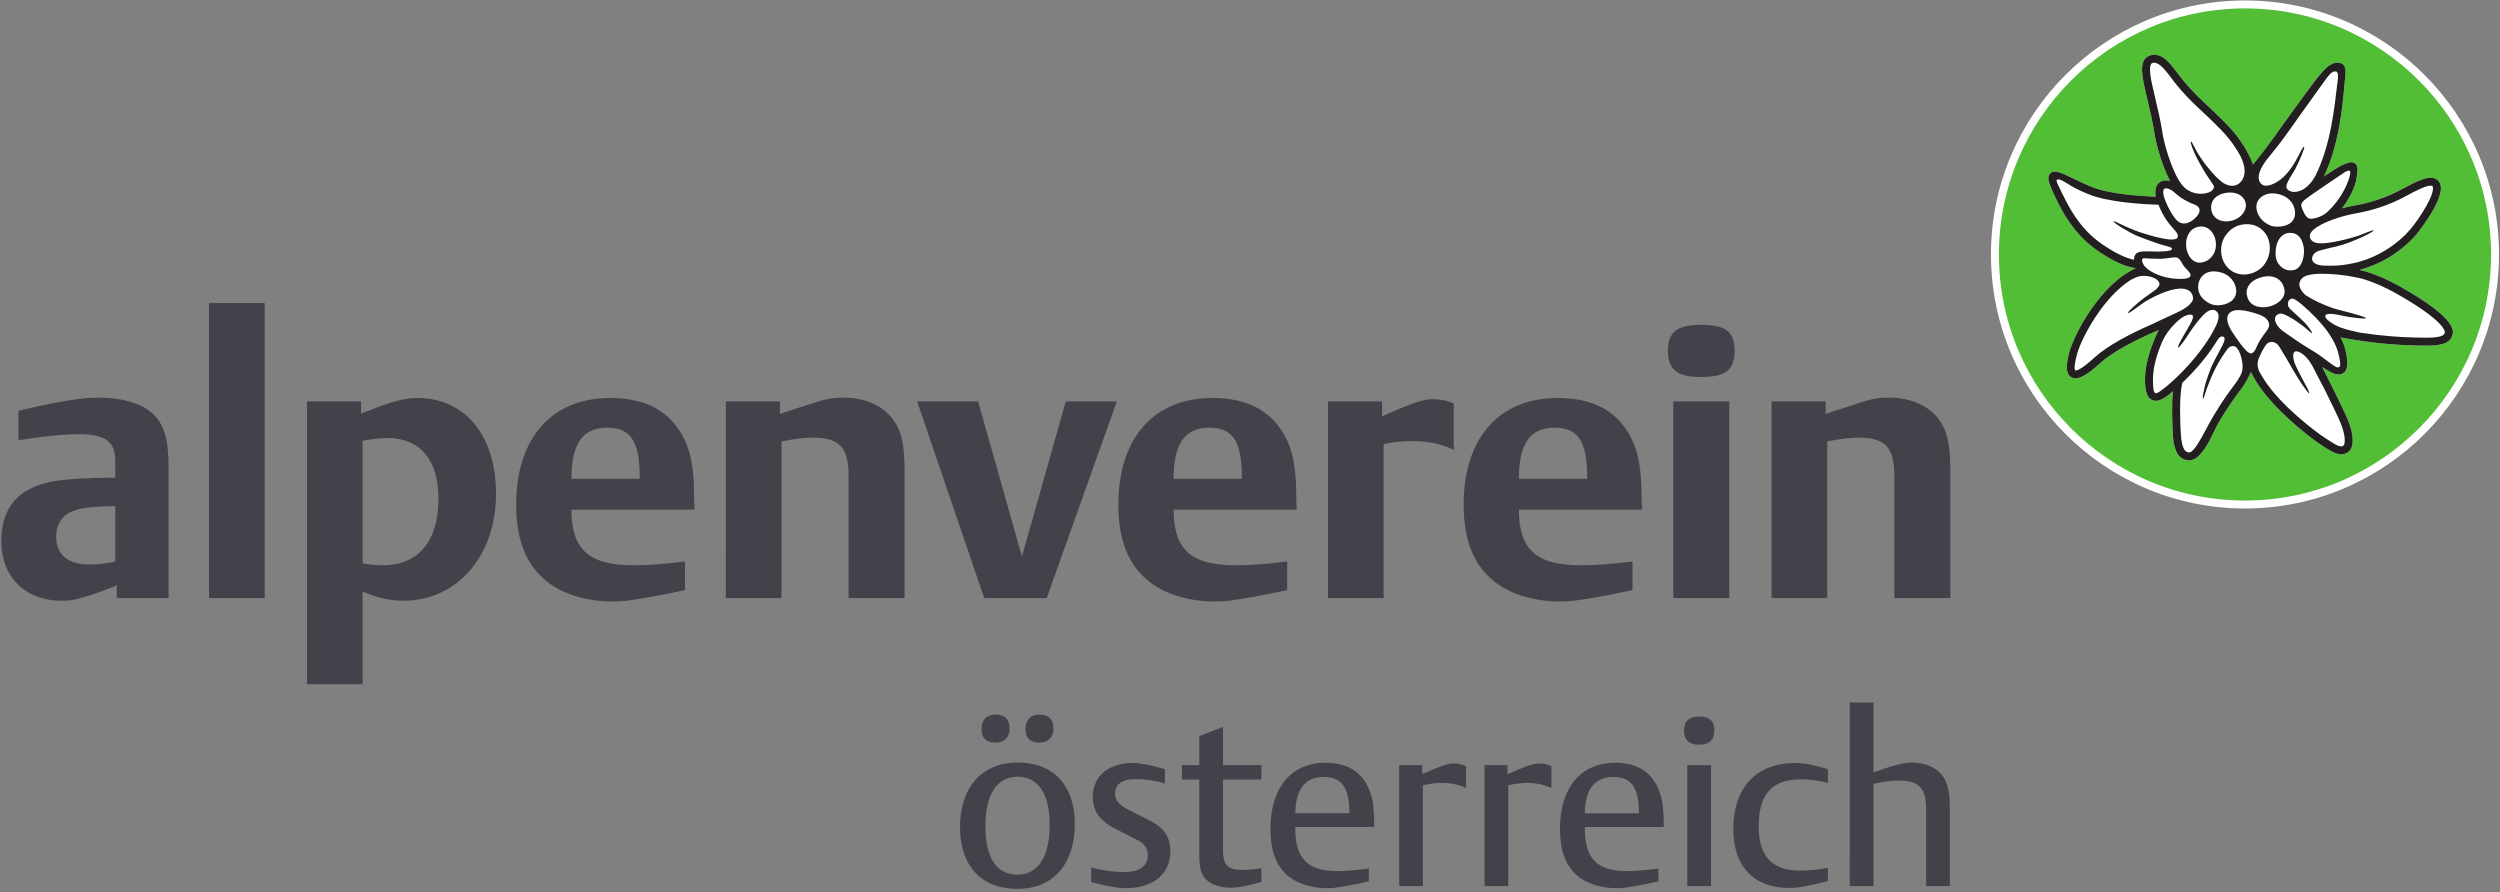 <svg height="121" viewBox="0 0 339 121" width="339" xmlns="http://www.w3.org/2000/svg"><rect x="0" y="0" width="339" height="121" fill="#808080" stroke="none"/><g fill="none" fill-rule="evenodd" transform="matrix(1 0 0 -1 -2 122.65)"><path d="m35 0c18.696 0 33.907 15.21 33.907 33.906 0 18.698-15.211 33.906-33.907 33.906s-33.907-15.209-33.907-33.906c0-18.696 15.211-33.906 33.907-33.906" fill="#52be36" fill-rule="nonzero" transform="translate(271.421 54.238)"/><path d="m35 0c18.696 0 33.907 15.21 33.907 33.906 0 18.698-15.211 33.906-33.907 33.906s-33.907-15.209-33.907-33.906c0-18.696 15.211-33.906 33.907-33.906z" stroke="#fff" stroke-width="1.077" transform="translate(271.421 54.238)"/><g fill-rule="nonzero"><path d="m48.75 23.75c-2.961 1.661-5.115 2.134-5.207 2.154-.003 0-.077.016-.203.041 3.401.882 6.151 2.967 7.65 4.724.04.046 3.88 4.713 3.345 6.8-.109.425-.381.731-.786.885-1.004.38-2.605-.476-4.154-1.304-.307-.164-.605-.324-.884-.464-1.718-.868-3.715-1.53-5.625-1.865-.695-.122-1.335-.27-1.929-.427 1.052 1.319 1.815 2.893 2.001 4.166.144.986.231 1.583-.211 1.921-.41.316-.931.13-1.624-.168-.489-.209-1.492-.843-2.585-1.573 2.047 4.381 2.501 9.411 2.76 12.303.043.476.08.886.117 1.216.086.759.084 1.515-.507 1.782-.695.312-1.597 0-2.526-1.064-.105-.119-.186-.221-.275-.32-.861-.946-3.433-4.572-4.397-5.874-.526-.708-2.964-4.259-4.796-6.438-.591 1.541-1.629 3.426-3.449 5.315-1.137 1.181-2.394 2.357-3.501 3.395-1.626 1.521-2.74 2.916-3.38 3.784-.968 1.309-2.165 2.828-3.7 2.268-1.304-.476-1.186-2.195-.608-4.629.586-2.471 1.086-4.615 1.251-5.825.116-.851.789-3.967 2.125-6.551-.52.145-1.005.102-1.383-.156-.275-.19-.792-.728-.545-1.971-2.249.084-6.348.367-8.716 1.336-.907.371-1.735.771-2.464 1.124-1.653.8-2.561 1.24-3.118.716-.453-.426-.244-1.14.05-1.847 1.08-2.607 2.924-6.349 6.449-8.721 2.067-1.391 3.569-2.075 5.089-2.309-4.776-2.105-8.42-9.011-9.04-11.466-.359-1.417-.573-2.8.278-3.309.171-.102.361-.155.575-.155.755 0 1.802.652 3.334 2.049 1.751 1.597 4.94 3.205 7.952 4.503-.776-1.584-1.853-4.221-1.853-6.666 0-1.65.28-2.491.938-2.815.169-.083.345-.119.522-.119.609 0 1.241.42 1.702.775.013.01.245.191.621.512-.18-1.82-.101-4.062-.011-5.747.046-.9.19-3.611 2.216-3.611.028 0 .055 0 .084.001 1.221.044 2.319 1.895 3.024 3.357.156.324.432.877.555 1.134.5 1.04 2.015 3.351 2.962 4.61.211.282.383.509.489.654.574.787.976 1.564 1.255 2.224 2.024-4.366 8.13-8.99 9.432-9.828l.374-.242c.861-.562 1.689-1.103 2.458-1.103.34 0 .669.106.984.364.757.62.75 2.166-.021 4.138-.472 1.206-2.39 5.053-3.549 7.348.935-.644 1.654-1.018 2.225-1.018.226 0 .429.059.615.18.625.41.718 1.343.309 3.12-.133.574-.362 1.151-.662 1.721 4.646-.846 7.702-1.026 10.096-1.084l.203-.005c.446-.011.881-.021 1.298-.021 1.789 0 3.206.198 3.561 1.417.163.557.656 2.255-7.19 6.657" fill="#fff" transform="translate(278.601 60.103)"/><path d="m48.75 23.75c-2.961 1.661-5.115 2.134-5.207 2.154-.003 0-.077.016-.203.041 3.401.882 6.151 2.967 7.65 4.724.04.046 3.88 4.713 3.345 6.8-.109.425-.381.731-.786.885-1.004.38-2.605-.476-4.154-1.304-.307-.164-.605-.324-.884-.464-1.718-.868-3.715-1.53-5.625-1.865-.695-.122-1.335-.27-1.929-.427 1.052 1.319 1.815 2.893 2.001 4.166.144.986.231 1.583-.211 1.921-.41.316-.931.13-1.624-.168-.489-.209-1.492-.843-2.585-1.573 2.047 4.381 2.501 9.411 2.76 12.303.043.476.08.886.117 1.216.086.759.084 1.515-.507 1.782-.695.312-1.597 0-2.526-1.064-.105-.119-.186-.221-.275-.32-.861-.946-3.433-4.572-4.397-5.874-.526-.708-2.964-4.259-4.796-6.438-.591 1.541-1.629 3.426-3.449 5.315-1.137 1.181-2.394 2.357-3.501 3.395-1.626 1.521-2.74 2.916-3.38 3.784-.968 1.309-2.165 2.828-3.7 2.268-1.304-.476-1.186-2.195-.608-4.629.586-2.471 1.086-4.615 1.251-5.825.116-.851.789-3.967 2.125-6.551-.52.145-1.005.102-1.383-.156-.275-.19-.792-.728-.545-1.971-2.249.084-6.348.367-8.716 1.336-.907.371-1.735.771-2.464 1.124-1.653.8-2.561 1.24-3.118.716-.453-.426-.244-1.14.05-1.847 1.08-2.607 2.924-6.349 6.449-8.721 2.067-1.391 3.569-2.075 5.089-2.309-4.776-2.105-8.42-9.011-9.04-11.466-.359-1.417-.573-2.8.278-3.309.171-.102.361-.155.575-.155.755 0 1.802.652 3.334 2.049 1.751 1.597 4.94 3.205 7.952 4.503-.776-1.584-1.853-4.221-1.853-6.666 0-1.65.28-2.491.938-2.815.169-.083.345-.119.522-.119.609 0 1.241.42 1.702.775.013.01.245.191.621.512-.18-1.82-.101-4.062-.011-5.747.046-.9.19-3.611 2.216-3.611.028 0 .055 0 .084.001 1.221.044 2.319 1.895 3.024 3.357.156.324.432.877.555 1.134.5 1.04 2.015 3.351 2.962 4.61.211.282.383.509.489.654.574.787.976 1.564 1.255 2.224 2.024-4.366 8.13-8.99 9.432-9.828l.374-.242c.861-.562 1.689-1.103 2.458-1.103.34 0 .669.106.984.364.757.62.75 2.166-.021 4.138-.472 1.206-2.39 5.053-3.549 7.348.935-.644 1.654-1.018 2.225-1.018.226 0 .429.059.615.18.625.41.718 1.343.309 3.12-.133.574-.362 1.151-.662 1.721 4.646-.846 7.702-1.026 10.096-1.084l.203-.005c.446-.011.881-.021 1.298-.021 1.789 0 3.206.198 3.561 1.417.163.557.656 2.255-7.19 6.657m-7.699 9.453c.615.17 1.289.328 2.021.456 2.011.352 4.116 1.051 5.925 1.965.285.144.59.307.905.475 1.083.578 2.72 1.45 3.264 1.246.065-.025.1-.052.124-.145.259-1.006-1.706-4.176-3.12-5.831-1.489-1.742-4.306-3.836-7.775-4.536-1.909-.385-2.844-.316-3.821-.304-.615.006-1.556.185-1.65.839-.062.43.228.996 1.067 1.221.75.201 1.786.446 2.26.551 1.83.405 5.258 2.038 4.985 2.165-.145.068-1.044-.349-2.039-.723-.601-.205-4.274-1.29-5.701-.969-.589.133-.943.556-.881 1.02.139 1.034 2.519 2.025 4.436 2.569m-.158 5.692c.116.075.835.624 1.097.504.211-.116.059-.608-.005-.841-.372-1.369-1.399-3.235-2.822-4.58-.056-.05-.128-.114-.214-.195-.014-.013-.028-.025-.041-.037-.619-.574-1.768-.906-2.244-.855-.449.049-.669.522-.789.68 0 0-.366.738-.421 1.032-.062.336.096.651 1.222 1.424 1.831 1.251 3.536 2.424 4.216 2.869m-8.93-10.804c-.029 1.712.725 2.805 1.916 2.89.045.003.117-.011.16-.013.769-.031 1.183-.484 1.413-.917.547-1.035.48-2.545-.152-3.505-.347-.526-.805-.666-1.324-.666-.953 0-1.989.806-2.013 2.211m.914-6.005c-.44-.626-1.333-1.091-2.275-1.184-.44-.044-1.914-.085-2.409 1.214-.455 1.192.184 2.044 1.01 2.506.028.015.054.03.08.045.135.07.275.133.415.182.328.117.652.193.964.224 1.219.12 2.109-.422 2.439-1.488.17-.544.094-1.049-.224-1.5m-1.587 19.465c.086.101.158.188.221.266 1.411 1.7 2.833 3.812 3.275 4.418.914 1.249 3.167 4.452 3.914 5.459.378.507.871 1.268 1.44 1.165.496-.094.231-1.357.17-1.855-.356-2.899-.815-8.009-2.946-12.304-.909-1.61-1.864-2.045-2.627-2.165-.637-.101-1.245.249-1.304.615-.065.411.446 1.251.688 1.62.001.001.025.037.025.039.302.451.546.885.892 1.641.059.129.984 2.14.796 2.211-.152.058-.78-1.266-.78-1.266-.158-.346-.639-1.144-.821-1.409-.374-.539-1.201-1.715-2.434-2.304-1.11-.53-1.676-.341-1.979.203-.28.504-.346 1.538 1.47 3.666m-1.264-5.711c.212.172 1.01.714 2.32.395.044-.01.087-.021.13-.034 1.636-.456 2.169-1.699 2.129-2.624-.026-.585-.276-1.062-.766-1.363-1.01-.621-2.311-.333-2.311-.333-.35.079-.826.364-1.139.609-.469.366-.993 1.125-1.022 1.935-.02.569.198 1.04.66 1.414m-1.944-3.685c.891 0 1.7-.349 2.276-.981.58-.637.87-1.508.818-2.449-.083-1.414-.87-2.547-2.04-3.075-.024-.011-.049-.02-.072-.031-.383-.163-.802-.263-1.252-.286-.06-.004-.12-.005-.179-.005-.828 0-1.591.329-2.152.926-.608.646-.929 1.535-.902 2.502.029 1.125.569 1.907 1.019 2.366.627.646 1.419.993 2.353 1.03.045.001.09.003.134.003m-8.701-5.474c.378-.632 1.229-1.117 1.016-1.591-.207-.465-1.623-.38-2.482-.296-1.874.279-3.146 1.006-3.684 1.633-.258.297-.369.656-.379.866.015.165.146.261.367.234.371-.045 1.038-.05 1.389-.06.561-.018.951-.005.955-.005.675.025 1.57.256 2.024.165.364-.074.794-.945.794-.945m.499 3.334c.179.973.776 1.623 1.64 1.786.048.009.095.016.141.021 1.185.14 1.988-.841 2.167-1.885.124-.708.014-1.367-.316-1.905-.34-.554-.901-.951-1.504-1.064-.594-.11-1.014.089-1.244.27-.716.565-1.081 1.706-.885 2.776m1.794-5.409c.355.734 1.069 1.157 1.909 1.143.07-.001.139-.006.206-.011 1.695-.115 2.546-1.179 2.779-2.145.156-.646.014-1.268-.412-1.701-.477-.486-1.286-.74-2.109-.74-.708 0-1.37.37-1.867.831-.835.774-.855 1.901-.505 2.624m6.124 9.434c-.409-.919-1.407-1.512-2.544-1.512h-.08c-1.151.033-1.955.806-1.955 1.884 0 1.364 1.249 1.941 2.319 2.021.091.006.179.01.266.01.825 0 1.509-.32 1.871-.88.297-.458.344-1.028.122-1.522m-11.201 10.661c-.156 1.144-.568 2.966-1.271 5.928-.492 2.071-.516 3.204-.071 3.368.684.251 1.49-.58 2.433-1.854.736-.995 1.865-2.405 3.54-3.974 1.099-1.028 2.344-2.194 3.462-3.354 1.135-1.179 1.939-2.357 2.513-3.439 1.438-2.881-.33-3.801-.33-3.801-.444-.253-1.07-.37-1.915.114-.939.536-2.382 2.393-2.621 2.716-.299.406-.629.896-.87 1.276-.403.635-.829 1.695-.973 1.675-.185-.028.339-1.32.738-2.121 0 0 .435-.829.49-.919.93-1.67 1.708-2.672 1.834-2.9.18-.321-.095-1.036-1.485-1.133-1.62-.111-2.506.881-2.506.881-.427.384-.834 1.104-1.065 1.56-1.113 2.245-1.76 4.941-1.901 5.976m.286-7.742c.198.136.792.036 1.496-.615.809-.748 1.799-1.244 2.675-1.57l.005-.003s1.2-.444.2-1.585c-.58-.66-1.778-1.506-2.775-.426-.009.011-.019.021-.028.033-.039.044-.077.094-.116.144-.487.62-.914 1.377-1.334 2.421-.364.909-.32 1.466-.124 1.601m-4.101-9.398c-.009-.076-.011-.158-.009-.241-1.226.266-2.51.892-4.244 2.059-3.284 2.21-4.78 5.402-5.94 7.857-.114.241-.443.814-.265.943.306.225 1.226-.421 1.825-.782.734-.443 1.512-.797 2.453-1.183 2.669-1.091 7.277-1.361 9.476-1.429.355-.859.724-1.544 1.125-2.123.006-.009.006-.013.014-.024.94-1.3 1.596-1.664 1.489-2.195-.149-.724-2.147-.209-2.996-.02-.517.131-2.038.576-2.695.833-2.197.858-2.909 1.401-3.002 1.28-.152-.195 2.348-1.634 3.171-1.968.379-.152 2.658-1.066 4.085-1.409.605-.145.792-.326.537-.514-.181-.134-1.11-.215-1.884-.212-.098.004-.195.006-.292.009-1.37.043-2.104.051-2.487-.22-.139-.099-.315-.294-.36-.661m2.43-8.975c-.006-.003-.007-.004-.013-.006-2.976-1.306-6.004-2.884-7.765-4.49-1.864-1.7-2.476-1.824-2.598-1.774-.135.056-.266.345.184 2.129.311 1.231 1.445 3.629 3.011 5.831.994 1.397 2.42 3.083 4.128 4.207.354.22 1.095.64 1.81.657.991.025 2.004-.335 2.235-.956.131-.352-.37-.831-.591-.985-.155-.107-.831-.58-1.623-1.165-.619-.459-2.188-1.827-2.025-1.92.189-.107 1.843 1.296 2.64 1.728.216.116.845.451.963.511.745.364 2.61 1.205 3.895 1.038 1.35-.177 1.357-1.241 1.278-1.51-.113-.374-.684-1.062-2.264-1.77-1.532-.686-2.495-1.177-3.265-1.525m1.555-8.76c-.846-.65-1.011-.664-1.177-.529-.185.152-.249.605-.249 1.833 0 1.715.609 3.584 1.221 5.035.83 1.841 2.337 3.098 2.894 3.426.389.229.887.388 1.195.237.375-.184-.235-1.204-.598-1.827-.556-.958-1.499-2.51-1.289-2.575.203-.061 1.423 1.844 1.423 1.844s1.801 2.8 2.808 3.172c.715.265 1.031-.152 1.133-.323.233-.389.045-1.176-.214-1.691-1.896-3.941-5.591-7.406-7.146-8.602m10.401 1.749-.17-.296c-.15-.249-.318-.504-.505-.761-.105-.142-.271-.365-.48-.642-.965-1.281-2.109-3.065-2.885-4.446-.155-.276-.634-1.151-.814-1.499-.435-.839-1.461-2.706-2.019-2.726-.292-.009-1.046-.035-1.185 2.589-.064 1.204-.254 4.826.2 6.836 1.302 1.239 3.044 3.095 4.447 5.284 0 0 .224.35.309.49.376.614.69.55.835.476.384-.193-.026-1.011-.497-1.844-.189-.331-.973-1.805-1.208-2.389-.151-.371-.698-1.824-.865-2.623-.117-.556-.341-1.536-.182-1.55.069-.005.209.606.446 1.256.186.511.367.969.475 1.24.955 2.413 2.172 3.969 2.333 4.199.276.398.672.522.998.414.316-.105.527-.526.527-.526.138-.292.364-.619.52-1.646.094-.618.074-1.222-.28-1.835m1.448 3.044c-.698.028-2.174 2.399-2.374 2.684-.237.338-1.167 1.704-.703 2.561.569 1.049 2.524.588 4.062.075.626-.209 1.087-.496 1.335-.92.43-.731-.095-1.206-.624-1.941-.294-.409-.695-1.036-.799-1.304-.126-.328-.465-1.171-.899-1.155m9.954-4.791c.966-1.945 1.962-3.995 2.272-4.786.667-1.708.551-2.739.341-2.911-.374-.306-.948.011-2.167.807l-.38.246c-1.067.688-5.959 4.31-8.277 7.965l-.234.384c-.539.835-.79 1.502-.432 2.424.362.932.865 1.676.865 1.676.229.336.394.468.686.53.436.092.886-.156 1.12-.464.254-.334 1.784-2.975 1.998-3.359.49-.879 1.985-3.194 2.155-3.109.124.062-.47 1.096-.745 1.616-.13.247-1.001 1.874-1.202 2.417-.119.324-.314.981-.152 1.404.139.365.564.242.907.06.052-.031.105-.061.158-.092.056-.036.109-.071.154-.104.748-.541 1.325-1.556 1.591-2.119.319-.671 1.028-1.961 1.344-2.586m2.134 3.666c.028-.231.104-.619-.15-.735-.324-.147-.646.155-2.356 1.42-.546.404-1.309.884-2.132 1.366-.006.003-.009.005-.014.009-.725.435-2.089 1.395-2.989 2.02-.831.575-1.113 1.245-1.164 1.514-.05.27-.028.748.599.92.784.215 3.334-1.784 3.344-1.79.354-.292 1-.906 1.051-.85.119.13-.675 1.104-.895 1.335 0 0-.343.362-.764.75l-.001.001c-.286.268-.853.794-1.156 1.059-.469.41-.491.791-.406 1.077.071.236.263.496.63.453.282-.035.851-.471 1.295-.848 1.272-1.104 2.478-2.328 3.375-3.549.708-.964 1.248-2.05 1.446-2.788.201-.748.254-1.073.287-1.365m14.201 3.9c-.205-.706-2.031-.661-3.796-.619l-.204.005c-1.871.045-4.159.166-7.319.635-.203.035-2.776.501-3.829 1.21-.352.236-1.105.701-1.054 1.064.066.46 1.186.285 1.87.147.469-.101 1.139-.247 1.486-.287.403-.048 2.112-.302 2.146-.147.034.154-1.627.594-2.119.731-.351.098-1.076.28-1.492.385-.028.007-.058.016-.094.025-1.201.302-2.549.912-3.439 1.376-.356.193-.685.386-.981.574-.414.328-1.482 1.429-.451 2.386 1.097 1.019 5.856.307 6.199.255.851-.151 1.484-.284 1.491-.285.02-.005 2.096-.465 4.904-2.04 5.604-3.144 6.836-4.884 6.681-5.415" fill="#231f20" transform="translate(278.601 60.103)"/><path d="m0 8.75c0-5.241 2.894-8.361 7.781-8.361 4.824 0 7.782 3.345 7.782 8.811 0 5.21-2.894 8.329-7.75 8.329-4.824 0-7.814-3.344-7.814-8.779m3.441.161c0 4.309 1.575 6.688 4.372 6.688s4.341-2.283 4.341-6.591c0-4.277-1.575-6.689-4.374-6.689-2.829 0-4.34 2.283-4.34 6.593m-.515 13.151c0-1.221.611-1.833 1.865-1.833 1.222 0 1.93.675 1.93 1.929 0 1.222-.644 1.865-1.866 1.865-1.254 0-1.929-.675-1.929-1.961m5.949 0c0-1.221.611-1.833 1.865-1.833 1.222 0 1.93.708 1.93 1.929 0 1.222-.644 1.865-1.865 1.865-1.255 0-1.93-.708-1.93-1.961m18.907-5.434-.385.096c-1.64.482-2.959.739-3.956.739-3.344 0-5.434-1.8-5.434-4.63 0-1.897.965-3.248 3.086-4.309l2.895-1.479c1.029-.515 1.479-1.126 1.479-2.059 0-1.511-1.094-2.315-3.184-2.315-1.383 0-2.669.161-4.501.611v-1.962l.225-.064c1.961-.515 3.473-.771 4.47-.771 3.73 0 6.045 1.929 6.045 4.984 0 1.897-.804 3.151-2.605 4.084l-2.958 1.511c-1.415.708-1.93 1.319-1.93 2.219 0 1.319.965 1.994 2.797 1.994 1.254 0 2.509-.16 3.955-.579zm2.315-1.415h2.348v-10.259c0-1.833.29-2.765 1.094-3.44.708-.611 1.833-.965 3.184-.965.289 0 .546 0 .74.033.739.096 1.833.321 3.183.675l.225.064v1.865c-.739-.128-1.833-.225-2.636-.225-1.93 0-2.572.676-2.572 2.638v9.615h5.209v1.961h-5.209v5.178l-3.216-1.255v-3.922h-2.348zm25.34-12.027-.225-.064c-1.448-.193-2.959-.321-4.084-.321-3.956 0-5.66 1.704-5.66 5.691v.29h10.707c-.031 2.379-.129 3.409-.482 4.47-.868 2.797-2.958 4.244-6.109 4.244-4.662 0-7.492-3.376-7.492-8.971 0-2.862.739-4.92 2.251-6.271 1.221-1.093 3.279-1.768 5.401-1.768.323 0 .644 0 .901.031 1.221.161 2.732.419 4.534.836l.258.065zm-2.638 7.461h-7.331c.033 3.28 1.35 4.92 3.891 4.92 2.379 0 3.408-1.415 3.44-4.728zm6.753 6.527v-16.4h3.216v13.666c.804.194 1.801.323 2.54.323 1.254 0 2.413-.258 3.312-.708v2.958c-.482.258-1.094.386-1.705.386-.708 0-1.736-.354-4.019-1.35l-.225-.098v1.222zm11.576 0v-16.4h3.216v13.666c.804.194 1.8.323 2.54.323 1.254 0 2.411-.258 3.312-.708v2.958c-.482.258-1.094.386-1.705.386-.708 0-1.736-.354-4.02-1.35l-.225-.098v1.222zm23.57-13.989-.225-.064c-1.448-.193-2.959-.321-4.084-.321-3.955 0-5.66 1.704-5.66 5.691v.29h10.709c-.033 2.379-.129 3.409-.482 4.47-.869 2.797-2.959 4.244-6.11 4.244-4.662 0-7.492-3.376-7.492-8.971 0-2.862.74-4.92 2.251-6.271 1.222-1.093 3.28-1.768 5.402-1.768.321 0 .642 0 .9.031 1.222.161 2.734.419 4.534.836l.258.065zm-2.636 7.461h-7.332c.033 3.28 1.351 4.92 3.891 4.92 2.38 0 3.409-1.415 3.441-4.728zm6.56-9.873h3.216v16.4h-3.216zm-.451 21.095c0-1.254.708-1.93 1.994-1.93 1.448 0 2.123.644 2.123 1.962 0 1.254-.675 1.865-2.058 1.865-1.351 0-2.059-.644-2.059-1.897m19.519-5.241-.225.064c-1.833.546-2.99.771-4.213.771-5.274 0-8.393-3.344-8.393-8.939 0-5.081 2.765-8.008 7.556-8.008.869 0 1.286.065 2.476.29.836.16 1.673.354 2.509.579l.289.064v1.801c-1.061-.225-2.54-.386-3.73-.386-3.826 0-5.659 1.93-5.659 6.014 0 4.309 1.8 6.366 5.659 6.366 1.255 0 2.348-.128 3.73-.481zm2.959-15.854h3.216v13.86l.128.031c1.126.258 2.38.419 3.409.419 1.286 0 2.251-.29 2.797-.9.611-.676.805-1.512.805-3.409v-10.001h3.215v10.547c0 2.38-.321 3.601-1.157 4.599-.804.996-2.348 1.607-3.987 1.607-.386 0-.708-.033-.869-.065-.964-.16-2.346-.546-4.084-1.189l-.256-.096v9.485h-3.216z" fill="#42424a" transform="translate(132.179 1.728)"/><path d="m23.75 12.5v17.622c0 4.031-.62 5.995-2.274 7.494-1.499 1.292-4.082 2.067-7.133 2.067l-1.654-.051c-2.531-.259-5.529-.828-8.94-1.654l-.361-.104v-3.98c2.635.465 6.046.828 8.114.828 3.72 0 5.013-.983 5.013-3.67v-2.221c-3.67 0-6.77-.207-8.527-.517-4.651-.879-6.925-3.565-6.925-8.114 0-4.857 3.256-8.061 8.165-8.061.724 0 1.292.051 1.758.155 1.292.258 3.101.877 5.322 1.756l.414.207v-1.758zm-7.235 12.455v-7.494c-1.034-.259-2.326-.414-3.515-.414-2.894 0-4.495 1.344-4.495 3.772 0 1.448.62 2.636 1.705 3.205 1.136.62 2.274.826 5.633.93zm12.713-12.455h7.545v40h-7.545zm13.281 26.666v-38.346h7.545v12.559c1.965-.828 3.67-1.24 5.53-1.24 7.287 0 12.559 6.098 12.559 14.47 0 7.959-4.186 13.024-10.697 13.024-1.654 0-3.462-.466-6.77-1.809l-.828-.311v1.654zm7.545-5.322c1.241.206 2.377.361 3.36.361 4.444 0 6.925-2.945 6.925-8.269 0-5.736-2.739-8.991-7.545-8.991-.879 0-1.861.102-2.74.258zm43.721-16.383-.465-.051c-2.429-.31-4.651-.465-6.513-.465-6.046 0-8.424 2.119-8.424 7.545h16.692l-.051 1.344c0 5.168-.671 7.7-2.533 10.129-1.911 2.429-4.857 3.67-8.838 3.67-7.957 0-12.764-5.428-12.764-14.471 0-4.754 1.343-8.165 4.134-10.387 2.067-1.705 5.426-2.739 8.889-2.739.724 0 1.395.051 1.964.104 2.016.258 4.549.723 7.442 1.344l.465.102zm-15.401 11.215c0 4.754 1.499 6.925 4.859 6.925 3.152 0 4.393-1.861 4.393-6.615v-.31zm20.93-16.176h7.546v21.24l.258.052c1.603.31 2.895.465 4.031.465 3.566 0 4.806-1.344 4.806-5.116v-16.641h7.598v17.312c0 3.772-.465 5.634-1.861 7.287-1.344 1.601-3.72 2.584-6.407 2.584-1.396 0-2.171-.104-4.082-.724l-3.98-1.291-.569-.207v1.705h-7.339zm43.515 0 9.509 26.666h-6.925l-5.942-21.034-5.944 21.034h-8.269l9.096-26.666zm32.61 4.961-.466-.051c-2.429-.31-4.65-.465-6.511-.465-6.046 0-8.424 2.119-8.424 7.545h16.692l-.051 1.344c0 5.168-.672 7.7-2.533 10.129-1.913 2.429-4.857 3.67-8.838 3.67-7.959 0-12.765-5.428-12.765-14.471 0-4.754 1.344-8.165 4.135-10.387 2.067-1.705 5.426-2.739 8.889-2.739.724 0 1.395.051 1.964.104 2.015.258 4.548.723 7.441 1.344l.466.102zm-15.401 11.215c0 4.754 1.499 6.925 4.857 6.925 3.152 0 4.394-1.861 4.394-6.615v-.31zm20.93 10.49v-26.666h7.545v20.879c1.086.259 2.791.414 3.825.414 2.067 0 3.979-.362 5.685-1.189v6.305c-.879.361-1.809.569-2.842.569-1.24 0-2.791-.517-6.409-2.12l-.465-.206v2.015zm41.292-21.705-.465-.051c-2.43-.31-4.651-.465-6.513-.465-6.046 0-8.424 2.119-8.424 7.545h16.692l-.051 1.344c0 5.168-.672 7.7-2.533 10.129-1.913 2.429-4.857 3.67-8.838 3.67-7.959 0-12.765-5.428-12.765-14.471 0-4.754 1.344-8.165 4.135-10.387 2.067-1.705 5.426-2.739 8.889-2.739.724 0 1.395.051 1.964.104 2.016.258 4.548.723 7.442 1.344l.465.102zm-15.401 11.215c0 4.754 1.499 6.925 4.859 6.925 3.152 0 4.393-1.861 4.393-6.615v-.31zm20.93-16.176h7.598v26.666h-7.598zm-.723 33.54c0-2.584 1.291-3.566 4.444-3.566 3.359 0 4.6.931 4.6 3.566 0 2.584-1.241 3.515-4.496 3.515-3.308 0-4.548-.983-4.548-3.515m14.056-33.54h7.545v21.24l.259.052c1.601.31 2.894.465 4.031.465 3.565 0 4.806-1.344 4.806-5.116v-16.641h7.596v17.312c0 3.772-.465 5.634-1.86 7.287-1.344 1.601-3.721 2.584-6.409 2.584-1.395 0-2.17-.104-4.082-.724l-3.98-1.291-.568-.207v1.705h-7.339z" fill="#42424a" transform="translate(1.115 29.051)"/></g></g></svg>